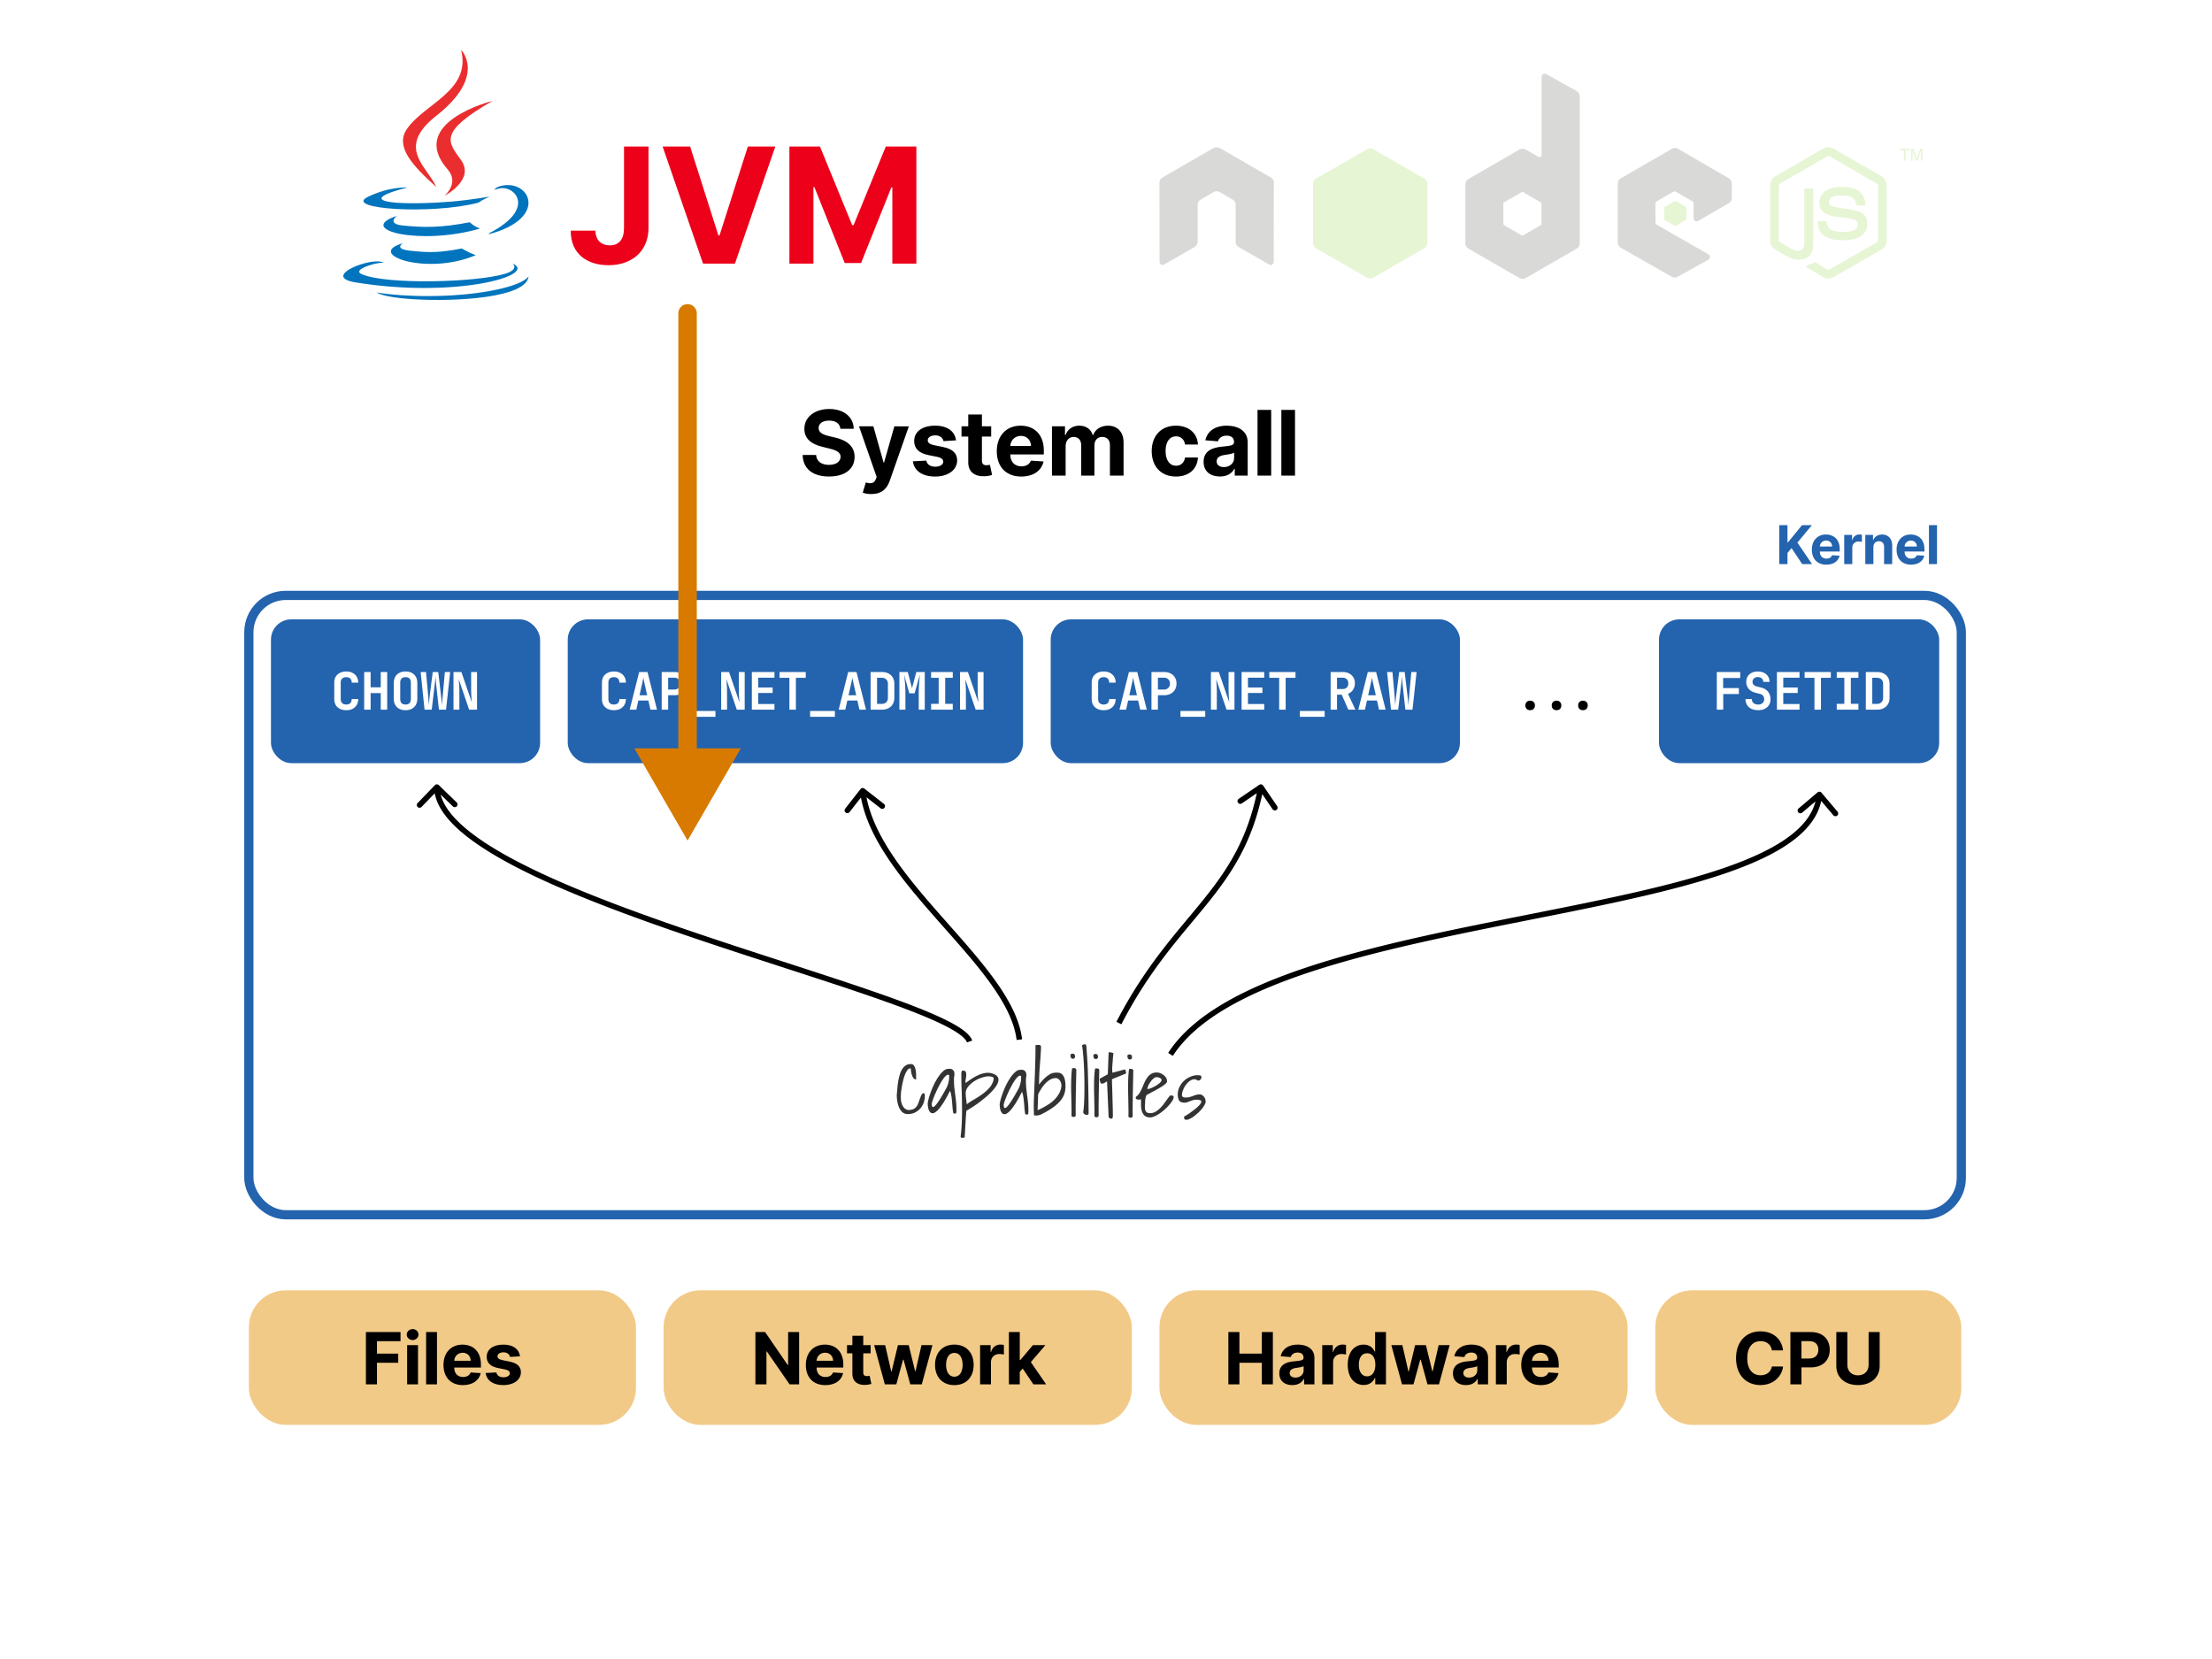 <svg viewBox="0 0 1200 900" fill="none" xmlns="http://www.w3.org/2000/svg"><path fill="#fff" d="M0 0h1200v900H0z"></path><rect x="135" y="323" width="929" height="336" rx="20" stroke="#2463AD" stroke-width="5"></rect><g clip-path="url(#clip0_5_300)"><rect x="135" y="700" width="210" height="73" rx="20" fill="#F2CA87"></rect><path d="M198.507 751h5.997v-11.717h11.536v-4.944h-11.536v-6.758h12.783v-4.945h-18.78V751zm22.363 0h5.9v-21.273h-5.9V751zm2.964-24.015c1.759 0 3.199-1.343 3.199-2.991 0-1.635-1.44-2.978-3.199-2.978-1.745 0-3.185 1.343-3.185 2.978 0 1.648 1.44 2.991 3.185 2.991zm13.223-4.349h-5.9V751h5.9v-28.364zm14.082 28.779c5.262 0 8.808-2.562 9.639-6.509l-5.457-.36c-.595 1.621-2.119 2.465-4.085 2.465-2.95 0-4.82-1.952-4.82-5.124v-.014h14.486v-1.62c0-7.23-4.376-10.803-9.999-10.803-6.26 0-10.318 4.446-10.318 11.011 0 6.744 4.003 10.954 10.554 10.954zm-4.723-13.198c.125-2.424 1.967-4.363 4.584-4.363 2.562 0 4.335 1.829 4.349 4.363h-8.933zm35.697-2.424c-.526-3.919-3.684-6.343-9.058-6.343-5.442 0-9.029 2.521-9.015 6.62-.014 3.186 1.994 5.249 6.149 6.08l3.684.734c1.855.374 2.7 1.053 2.728 2.119-.028 1.26-1.399 2.161-3.462 2.161-2.106 0-3.504-.901-3.864-2.632l-5.803.305c.554 4.072 4.016 6.578 9.653 6.578 5.512 0 9.459-2.811 9.473-7.007-.014-3.075-2.022-4.917-6.149-5.762l-3.851-.775c-1.98-.43-2.714-1.108-2.7-2.133-.014-1.274 1.426-2.105 3.254-2.105 2.05 0 3.269 1.122 3.56 2.493l5.401-.333z" fill="#000"></path></g><g clip-path="url(#clip1_5_300)"><rect x="360" y="700" width="254" height="73" rx="20" fill="#F2CA87"></rect><path d="M433.526 722.636h-5.969v17.838h-.249l-12.243-17.838h-5.263V751h5.997v-17.852h.208L428.347 751h5.179v-28.364zm14.2 28.779c5.263 0 8.808-2.562 9.639-6.509l-5.457-.36c-.595 1.621-2.119 2.465-4.085 2.465-2.95 0-4.82-1.952-4.82-5.124v-.014h14.487v-1.62c0-7.23-4.377-10.803-10-10.803-6.26 0-10.317 4.446-10.317 11.011 0 6.744 4.002 10.954 10.553 10.954zm-4.723-13.198c.125-2.424 1.967-4.363 4.584-4.363 2.562 0 4.335 1.829 4.349 4.363h-8.933zm29.313-8.49h-4.003v-5.096h-5.9v5.096h-2.908v4.432h2.908v11.08c-.027 4.168 2.812 6.232 7.091 6.052a11.484 11.484 0 003.199-.554l-.927-4.39c-.291.055-.915.193-1.469.193-1.177 0-1.994-.443-1.994-2.077v-10.304h4.003v-4.432zm7.7 21.273h6.232l3.657-13.379h.263L493.824 751h6.246l5.775-21.273h-5.955l-3.241 14.21h-.18l-3.49-14.21h-5.858l-3.435 14.293h-.194l-3.296-14.293h-5.969L480.016 751zm37.716.415c6.454 0 10.47-4.417 10.47-10.968 0-6.593-4.016-10.997-10.47-10.997-6.454 0-10.47 4.404-10.47 10.997 0 6.551 4.016 10.968 10.47 10.968zm.027-4.57c-2.977 0-4.501-2.728-4.501-6.44 0-3.711 1.524-6.454 4.501-6.454 2.923 0 4.446 2.743 4.446 6.454 0 3.712-1.523 6.44-4.446 6.44zm13.94 4.155h5.9v-12.035c0-2.618 1.911-4.418 4.515-4.418.817 0 1.939.138 2.493.318v-5.235a8.91 8.91 0 00-1.856-.207c-2.382 0-4.335 1.385-5.111 4.016h-.221v-3.712h-5.72V751zm15.619 0h5.9v-6.759l1.593-1.814 5.802 8.573h6.911l-8.296-12.063 7.895-9.21h-6.773l-6.814 8.074h-.318v-15.165h-5.9V751z" fill="#000"></path></g><g clip-path="url(#clip2_5_300)"><rect x="629" y="700" width="254" height="73" rx="20" fill="#F2CA87"></rect><path d="M666.375 751h5.997v-11.717h12.173V751h5.983v-28.364h-5.983v11.703h-12.173v-11.703h-5.997V751zm34.714.402c3.143 0 5.179-1.371 6.218-3.352h.166V751h5.595v-14.348c0-5.069-4.293-7.202-9.029-7.202-5.097 0-8.449 2.438-9.266 6.316l5.457.443c.402-1.413 1.662-2.452 3.781-2.452 2.008 0 3.157 1.011 3.157 2.756v.084c0 1.371-1.454 1.551-5.151 1.911-4.211.388-7.992 1.8-7.992 6.551 0 4.21 3.006 6.343 7.064 6.343zm1.689-4.072c-1.814 0-3.116-.845-3.116-2.465 0-1.662 1.371-2.479 3.449-2.77 1.288-.18 3.393-.485 4.099-.956v2.258c0 2.229-1.842 3.933-4.432 3.933zm14.528 3.67h5.9v-12.035c0-2.618 1.912-4.418 4.515-4.418.817 0 1.939.138 2.493.318v-5.235a8.895 8.895 0 00-1.856-.207c-2.382 0-4.335 1.385-5.11 4.016h-.222v-3.712h-5.72V751zm22.468.346c3.435 0 5.221-1.98 6.038-3.753h.25V751h5.816v-28.364h-5.886V733.3h-.18c-.789-1.731-2.493-3.85-6.052-3.85-4.667 0-8.614 3.629-8.614 10.941 0 7.119 3.781 10.955 8.628 10.955zm1.87-4.695c-2.895 0-4.474-2.576-4.474-6.287 0-3.684 1.551-6.219 4.474-6.219 2.866 0 4.473 2.424 4.473 6.219 0 3.794-1.634 6.287-4.473 6.287zM760.586 751h6.233l3.656-13.379h.263L774.394 751h6.246l5.775-21.273h-5.955l-3.241 14.21h-.18l-3.49-14.21h-5.858l-3.435 14.293h-.193l-3.297-14.293h-5.969L760.586 751zm34.704.402c3.144 0 5.179-1.371 6.218-3.352h.166V751h5.595v-14.348c0-5.069-4.293-7.202-9.029-7.202-5.097 0-8.449 2.438-9.266 6.316l5.457.443c.402-1.413 1.662-2.452 3.781-2.452 2.008 0 3.158 1.011 3.158 2.756v.084c0 1.371-1.455 1.551-5.152 1.911-4.211.388-7.992 1.8-7.992 6.551 0 4.21 3.006 6.343 7.064 6.343zm1.689-4.072c-1.814 0-3.116-.845-3.116-2.465 0-1.662 1.371-2.479 3.449-2.77 1.288-.18 3.393-.485 4.099-.956v2.258c0 2.229-1.842 3.933-4.432 3.933zm14.529 3.67h5.899v-12.035c0-2.618 1.912-4.418 4.515-4.418.817 0 1.939.138 2.493.318v-5.235a8.895 8.895 0 00-1.856-.207c-2.382 0-4.334 1.385-5.11 4.016h-.222v-3.712h-5.719V751zm24.323.415c5.263 0 8.808-2.562 9.639-6.509l-5.457-.36c-.595 1.621-2.119 2.465-4.085 2.465-2.95 0-4.82-1.952-4.82-5.124v-.014h14.487v-1.62c0-7.23-4.377-10.803-10-10.803-6.26 0-10.317 4.446-10.317 11.011 0 6.744 4.002 10.954 10.553 10.954zm-4.723-13.198c.125-2.424 1.967-4.363 4.584-4.363 2.562 0 4.335 1.829 4.349 4.363h-8.933z" fill="#000"></path></g><g clip-path="url(#clip3_5_300)"><rect x="898" y="700" width="166" height="73" rx="20" fill="#F2CA87"></rect><path d="M967.317 732.566c-.79-6.55-5.748-10.317-12.313-10.317-7.492 0-13.212 5.29-13.212 14.569 0 9.252 5.623 14.57 13.212 14.57 7.271 0 11.662-4.834 12.313-10.055l-6.066-.028c-.568 3.033-2.95 4.778-6.15 4.778-4.307 0-7.229-3.199-7.229-9.265 0-5.9 2.881-9.265 7.271-9.265 3.282 0 5.65 1.897 6.108 5.013h6.066zM971.278 751h5.997v-9.196h5.041c6.523 0 10.318-3.892 10.318-9.556 0-5.637-3.726-9.612-10.166-9.612h-11.19V751zm5.997-14.002v-9.459h4.044c3.462 0 5.138 1.884 5.138 4.709 0 2.811-1.676 4.75-5.111 4.75h-4.071zm36.435-14.362v17.908c0 3.24-2.27 5.581-5.76 5.581-3.48 0-5.76-2.341-5.76-5.581v-17.908h-6v18.42c0 6.205 4.68 10.346 11.76 10.346 7.05 0 11.76-4.141 11.76-10.346v-18.42h-6z" fill="#000"></path></g><path fill-rule="evenodd" clip-rule="evenodd" d="M218.607 131.955s-5.206 3.017 3.708 4.035c10.801 1.228 16.32 1.051 28.219-1.189 0 0 3.135 1.953 7.505 3.644-26.683 11.384-60.388-.659-39.432-6.49zm-3.262-14.857s-5.839 4.305 3.081 5.223c11.539 1.186 20.647 1.283 36.418-1.739 0 0 2.176 2.201 5.603 3.404-32.255 9.395-68.181.739-45.102-6.888z" fill="#0074BD"></path><path fill-rule="evenodd" clip-rule="evenodd" d="M242.83 91.891c6.578 7.54-1.725 14.32-1.725 14.32s16.693-8.58 9.028-19.329c-7.161-10.019-12.651-14.996 17.071-32.16.001 0-46.657 11.6-24.374 37.17z" fill="#EA2D2E"></path><path fill-rule="evenodd" clip-rule="evenodd" d="M278.119 142.946s3.853 3.163-4.244 5.609c-15.398 4.645-64.099 6.045-77.626.186-4.859-2.107 4.258-5.028 7.126-5.645 2.991-.645 4.699-.527 4.699-.527-5.408-3.792-34.954 7.448-15.006 10.671 54.398 8.78 99.159-3.955 85.051-10.294zm-57.007-41.244s-24.769 5.86-8.771 7.99c6.757.9 20.219.693 32.768-.355 10.252-.857 20.541-2.69 20.541-2.69s-3.612 1.543-6.228 3.321c-25.158 6.589-73.748 3.52-59.758-3.216 11.827-5.698 21.448-5.05 21.448-5.05zm44.436 24.73c25.572-13.228 13.747-25.942 5.494-24.23-2.018.419-2.924.783-2.924.783s.752-1.173 2.184-1.678c16.327-5.713 28.881 16.856-5.265 25.795-.001 0 .392-.355.511-.67z" fill="#0074BD"></path><path fill-rule="evenodd" clip-rule="evenodd" d="M250.133 27s14.159 14.107-13.433 35.794c-22.128 17.404-5.046 27.323-.008 38.662-12.918-11.604-22.392-21.821-16.037-31.328 9.332-13.954 35.19-20.722 29.478-43.128z" fill="#EA2D2E"></path><path fill-rule="evenodd" clip-rule="evenodd" d="M223.626 162.291c24.541 1.562 62.236-.869 63.128-12.434 0 0-1.715 4.384-20.283 7.863-20.948 3.927-46.791 3.47-62.112.95 0 0 3.138 2.587 19.267 3.621z" fill="#0074BD"></path><path d="M338.53 79.473v44.295c-.031 6.111-2.761 9.337-7.724 9.337-4.684 0-7.724-2.916-7.817-7.972H309.62c-.062 12.687 8.995 18.736 20.503 18.736 12.873 0 21.652-7.786 21.683-20.101V79.473H338.53zm35.858 0h-14.92L381.398 143h17.309l21.899-63.527h-14.889l-15.385 48.266h-.59l-15.354-48.266zm53.865 0V143h13.028v-41.504h.527l16.44 41.194h8.872l16.44-41.039h.527V143h13.028V79.473h-16.564l-17.495 42.682h-.744l-17.495-42.682h-16.564z" fill="#EC001A"></path><g opacity=".2"><path fill-rule="evenodd" clip-rule="evenodd" d="M837.975 40a1.684 1.684 0 00-.832.222c-.511.3-.832.85-.832 1.443v42.45c0 .417-.195.79-.555.999a1.16 1.16 0 01-1.166 0l-6.936-3.996a3.324 3.324 0 00-3.329 0L796.635 97.1c-1.035.597-1.664 1.746-1.664 2.94v31.963c0 1.194.63 2.287 1.664 2.885l27.69 15.981a3.313 3.313 0 003.329 0l27.69-15.981a3.322 3.322 0 001.664-2.885V52.319c0-1.212-.661-2.35-1.72-2.941l-16.48-9.211c-.259-.145-.546-.17-.833-.167zM659.852 79.897c-.528.022-1.024.114-1.498.389l-27.689 15.981A3.316 3.316 0 00629 99.153l.055 42.893c0 .597.308 1.151.833 1.443a1.614 1.614 0 001.664 0l16.425-9.433c1.041-.618 1.721-1.694 1.721-2.886v-20.032c0-1.194.628-2.291 1.664-2.885l6.992-4.051a3.286 3.286 0 011.665-.444c.57 0 1.157.142 1.665.444l6.991 4.051a3.314 3.314 0 011.665 2.885v20.032c0 1.192.686 2.274 1.72 2.886l16.425 9.433a1.616 1.616 0 001.665 0c.51-.292.832-.846.832-1.443l.056-42.893a3.301 3.301 0 00-1.665-2.886l-27.69-15.981c-.468-.275-.966-.367-1.498-.389h-.333zm248.818.389c-.579 0-1.146.145-1.665.444l-27.69 15.981a3.32 3.32 0 00-1.664 2.885v31.963c0 1.201.677 2.291 1.72 2.885l27.468 15.648c1.014.58 2.252.623 3.273.055l16.647-9.267c.529-.293.886-.84.888-1.442a1.637 1.637 0 00-.832-1.443l-27.856-15.981c-.522-.298-.888-.9-.888-1.498v-9.989c0-.597.371-1.144.888-1.442l8.656-4.995a1.667 1.667 0 011.665 0l8.656 4.995c.518.298.833.845.833 1.442v7.88c0 .598.315 1.145.832 1.443.52.299 1.148.3 1.665 0l16.591-9.655a3.338 3.338 0 001.665-2.886v-7.713a3.33 3.33 0 00-1.665-2.886l-27.523-15.98a3.297 3.297 0 00-1.664-.445zm-82.791 23.861c.144 0 .314.035.443.11l9.489 5.493c.258.149.444.424.444.722v10.987c0 .298-.184.573-.444.721l-9.489 5.493a.835.835 0 01-.832 0l-9.489-5.493c-.258-.149-.444-.423-.444-.721v-10.987c0-.298.187-.572.444-.722l9.489-5.492a.729.729 0 01.389-.11v-.001z" fill="#404137"></path><path fill-rule="evenodd" clip-rule="evenodd" d="M991.914 79.9c-.96 0-1.893.199-2.719.666L963.059 95.66c-1.691.973-2.719 2.814-2.719 4.772v30.131c0 1.956 1.028 3.795 2.719 4.772l6.826 3.94c3.316 1.634 4.539 1.609 6.048 1.609 4.91 0 7.713-2.979 7.713-8.157v-29.743c0-.42-.364-.721-.777-.721h-3.274c-.419 0-.776.301-.776.721v29.743c0 2.295-2.391 4.603-6.271 2.663l-7.102-4.161c-.251-.137-.444-.378-.444-.666v-30.131c0-.286.19-.577.444-.722l26.08-15.037a.77.77 0 01.777 0l26.077 15.037c.25.15.45.427.45.722v30.131c0 .288-.15.582-.39.721l-26.137 15.038a.806.806 0 01-.777 0l-6.714-3.995a.697.697 0 00-.666 0c-1.854 1.05-2.202 1.173-3.94 1.775-.429.15-1.079.382.222 1.11l8.767 5.161a5.396 5.396 0 002.719.721c.968 0 1.885-.238 2.719-.721l26.137-15.038c1.69-.984 2.72-2.816 2.72-4.772v-30.131c0-1.958-1.03-3.795-2.72-4.772l-26.137-15.094c-.819-.467-1.759-.666-2.719-.666zm-248.595.61a3.31 3.31 0 00-1.665.445L713.965 96.88c-1.035.597-1.665 1.747-1.665 2.941v31.962a3.32 3.32 0 001.665 2.886l27.689 15.981a3.315 3.315 0 003.33 0l27.689-15.981a3.322 3.322 0 001.665-2.886V99.821c0-1.195-.63-2.344-1.665-2.94l-27.689-15.926a3.316 3.316 0 00-1.665-.444zm287.381.168v.776h2.17v5.716h.88v-5.716h2.22v-.776h-5.27zm6.05 0v6.492h.83v-3.83c0-.156.01-.398 0-.721-.01-.33 0-.617 0-.777v-.167l1.83 5.493h.89l1.89-5.493c0 .35-.05.687-.06.999v4.494h.84v-6.492h-1.23l-1.88 5.494-1.83-5.494h-1.28zm-37.844 20.753c-7.442 0-11.875 3.167-11.875 8.434 0 5.714 4.399 7.284 11.542 7.991 8.547.836 9.207 2.091 9.207 3.773 0 2.918-2.32 4.162-7.82 4.162-6.907 0-8.425-1.724-8.934-5.161-.059-.368-.344-.665-.721-.665h-3.385a.792.792 0 00-.777.776c0 4.399 2.393 9.6 13.817 9.6 8.27 0 13.04-3.246 13.04-8.934 0-5.638-3.85-7.152-11.87-8.212-8.11-1.073-8.883-1.598-8.883-3.496 0-1.567.655-3.663 6.659-3.663 5.364 0 7.344 1.157 8.154 4.773.07.34.37.61.72.61h3.39c.21 0 .41-.128.55-.277.15-.16.25-.34.23-.555-.53-6.227-4.68-9.156-13.044-9.156zm-90.005 7.602c-.11 0-.233 0-.333.055l-5.327 3.108a.646.646 0 00-.333.554v6.104c0 .23.133.441.333.555l5.327 3.052a.58.58 0 00.611 0l5.327-3.052a.652.652 0 00.333-.555v-6.104a.653.653 0 00-.333-.554l-5.327-3.108c-.099-.058-.167-.055-.278-.055z" fill="#83CD29"></path></g><path d="M455.912 232.613h7.222c-.105-6.352-5.325-10.737-13.26-10.737-7.813 0-13.537 4.316-13.503 10.789-.017 5.255 3.689 8.265 9.71 9.709l3.88.975c3.881.939 6.038 2.053 6.056 4.454-.018 2.61-2.489 4.385-6.317 4.385-3.915 0-6.734-1.809-6.977-5.377h-7.291c.191 7.709 5.707 11.694 14.355 11.694 8.701 0 13.816-4.159 13.834-10.684-.018-5.934-4.49-9.083-10.684-10.475l-3.202-.766c-3.097-.714-5.69-1.862-5.638-4.42 0-2.297 2.036-3.985 5.725-3.985 3.602 0 5.812 1.636 6.09 4.438zm16.788 35.41c5.516 0 8.439-2.819 9.953-7.135l10.388-29.58-7.848-.035-5.585 19.628h-.279l-5.533-19.628h-7.795l9.587 27.493-.435 1.131c-.974 2.505-2.836 2.627-5.446 1.827l-1.671 5.533c1.062.453 2.784.766 4.664.766zm45.946-29.129c-.661-4.924-4.628-7.969-11.38-7.969-6.838 0-11.345 3.167-11.328 8.317-.017 4.002 2.506 6.595 7.726 7.639l4.629.922c2.331.47 3.393 1.323 3.428 2.663-.035 1.583-1.758 2.714-4.35 2.714-2.645 0-4.403-1.131-4.855-3.306l-7.291.383c.696 5.116 5.046 8.265 12.128 8.265 6.926 0 11.885-3.532 11.902-8.805-.017-3.863-2.54-6.177-7.726-7.238l-4.837-.975c-2.488-.539-3.411-1.392-3.393-2.679-.018-1.601 1.792-2.645 4.089-2.645 2.575 0 4.107 1.409 4.472 3.132l6.786-.418zm19.067-7.621h-5.029v-6.404h-7.412v6.404h-3.654v5.568h3.654v13.92c-.035 5.238 3.532 7.831 8.909 7.604 1.914-.069 3.271-.452 4.019-.696l-1.166-5.516c-.365.07-1.148.244-1.844.244-1.479 0-2.506-.557-2.506-2.61v-12.946h5.029v-5.568zm16.296 27.249c6.612 0 11.067-3.219 12.111-8.178l-6.856-.453c-.748 2.036-2.662 3.098-5.133 3.098-3.707 0-6.056-2.454-6.056-6.439v-.017h18.201v-2.036c0-9.083-5.498-13.572-12.563-13.572-7.865 0-12.963 5.585-12.963 13.833 0 8.474 5.028 13.764 13.259 13.764zm-5.934-16.583c.157-3.045 2.471-5.481 5.76-5.481 3.219 0 5.446 2.297 5.464 5.481h-11.224zM570.688 258h7.412v-16.043c0-2.958 1.879-4.925 4.35-4.925 2.436 0 4.072 1.671 4.072 4.298V258h7.187v-16.322c0-2.766 1.583-4.646 4.28-4.646 2.367 0 4.141 1.479 4.141 4.455V258h7.396v-17.975c0-5.794-3.446-9.1-8.422-9.1-3.915 0-6.96 2.001-8.057 5.063h-.278c-.853-3.097-3.585-5.063-7.256-5.063-3.602 0-6.334 1.914-7.448 5.063h-.313v-4.715h-7.064V258zm67.258.522c7.116 0 11.588-4.176 11.936-10.319h-6.995c-.435 2.854-2.314 4.455-4.854 4.455-3.463 0-5.708-2.906-5.708-8.022 0-5.046 2.262-7.934 5.708-7.934 2.714 0 4.454 1.792 4.854 4.454h6.995c-.313-6.177-4.994-10.231-11.971-10.231-8.109 0-13.12 5.62-13.12 13.816 0 8.126 4.924 13.781 13.155 13.781zm23.878-.017c3.95 0 6.508-1.723 7.813-4.211h.208V258h7.03v-18.027c0-6.369-5.394-9.048-11.345-9.048-6.403 0-10.614 3.062-11.641 7.934l6.856.557c.505-1.775 2.088-3.08 4.75-3.08 2.523 0 3.968 1.271 3.968 3.463v.104c0 1.723-1.827 1.949-6.473 2.402-5.29.487-10.041 2.262-10.041 8.23 0 5.29 3.776 7.97 8.875 7.97zm2.123-5.116c-2.28 0-3.916-1.062-3.916-3.097 0-2.089 1.723-3.115 4.333-3.481 1.618-.226 4.263-.609 5.151-1.2v2.836c0 2.802-2.314 4.942-5.568 4.942zm25.666-31.025H682.2V258h7.413v-35.636zm12.924 0h-7.412V258h7.412v-35.636z" fill="#000"></path><path d="M965.246 306v-21.091h4.459v9.299h.278l7.59-9.299h5.345l-7.827 9.444 7.92 11.647h-5.335l-5.777-8.671-2.194 2.677V306h-4.459zm25.533.309c-1.627 0-3.027-.33-4.201-.989a6.77 6.77 0 01-2.699-2.821c-.631-1.222-.947-2.668-.947-4.336 0-1.627.316-3.055.947-4.284.632-1.229 1.521-2.187 2.668-2.873 1.153-.687 2.506-1.03 4.057-1.03 1.044 0 2.015.168 2.915.504.906.33 1.695.828 2.368 1.494.68.666 1.209 1.503 1.586 2.513.378 1.002.567 2.176.567 3.522v1.204h-13.357v-2.718h9.227c0-.632-.137-1.191-.412-1.679a2.961 2.961 0 00-1.143-1.143c-.481-.282-1.04-.422-1.679-.422-.666 0-1.256.154-1.771.463a3.255 3.255 0 00-1.195 1.226 3.453 3.453 0 00-.442 1.699v2.585c0 .782.144 1.459.432 2.028.295.57.711 1.01 1.246 1.319.536.309 1.171.463 1.905.463.488 0 .934-.069 1.339-.206a2.767 2.767 0 001.04-.618c.289-.274.508-.611.659-1.009l4.058.268a5.537 5.537 0 01-1.267 2.554c-.631.721-1.448 1.284-2.451 1.689-.995.398-2.145.597-3.45.597zm9.701-.309v-15.818h4.25v2.76h.16c.29-.982.78-1.723 1.46-2.225.68-.508 1.46-.762 2.34-.762.22 0 .46.014.72.041.25.028.47.066.66.114v3.892c-.2-.061-.49-.116-.85-.164s-.7-.072-1-.072c-.64 0-1.22.14-1.73.422-.5.274-.9.659-1.19 1.153-.29.495-.44 1.064-.44 1.71V306h-4.38zm15.82-9.145V306h-4.38v-15.818h4.18v2.791h.18c.35-.92.94-1.648 1.76-2.184.83-.542 1.83-.813 3-.813 1.1 0 2.06.24 2.87.721.82.48 1.46 1.167 1.91 2.059.45.886.68 1.943.68 3.172V306h-4.39v-9.289c.01-.968-.24-1.723-.74-2.266-.5-.549-1.19-.824-2.07-.824-.59 0-1.11.127-1.56.381-.45.255-.8.625-1.06 1.113-.24.48-.37 1.06-.38 1.74zm20.44 9.454c-1.63 0-3.03-.33-4.2-.989a6.748 6.748 0 01-2.7-2.821c-.63-1.222-.95-2.668-.95-4.336 0-1.627.32-3.055.95-4.284.63-1.229 1.52-2.187 2.67-2.873 1.15-.687 2.5-1.03 4.05-1.03 1.05 0 2.02.168 2.92.504.9.33 1.69.828 2.37 1.494.68.666 1.21 1.503 1.58 2.513.38 1.002.57 2.176.57 3.522v1.204h-13.36v-2.718h9.23c0-.632-.14-1.191-.41-1.679a2.993 2.993 0 00-1.15-1.143c-.48-.282-1.04-.422-1.67-.422-.67 0-1.26.154-1.77.463-.51.302-.91.711-1.2 1.226a3.368 3.368 0 00-.44 1.699v2.585c0 .782.14 1.459.43 2.028.3.57.71 1.01 1.25 1.319.53.309 1.17.463 1.9.463.49 0 .94-.069 1.34-.206.41-.137.75-.343 1.04-.618.29-.274.51-.611.66-1.009l4.06.268a5.571 5.571 0 01-1.27 2.554c-.63.721-1.45 1.284-2.45 1.689-1 .398-2.15.597-3.45.597zm14.08-21.4V306h-4.38v-21.091h4.38z" fill="#2463AD"></path><rect x="147" y="336" width="146" height="78" rx="11" fill="#2463AD"></rect><rect x="308" y="336" width="247" height="78" rx="11" fill="#2463AD"></rect><path d="M187.834 385.28c-1.307 0-2.455-.243-3.444-.728-.971-.504-1.727-1.204-2.268-2.1-.523-.915-.784-1.988-.784-3.22v-8.904c0-1.251.261-2.324.784-3.22a5.411 5.411 0 012.268-2.072c.989-.504 2.137-.756 3.444-.756 1.325 0 2.464.252 3.416.756a5.355 5.355 0 012.268 2.1c.541.896.812 1.96.812 3.192h-3.528c0-.971-.261-1.708-.784-2.212-.504-.504-1.232-.756-2.184-.756-.952 0-1.689.252-2.212.756-.523.504-.784 1.241-.784 2.212v8.904c0 .952.261 1.689.784 2.212.523.504 1.26.756 2.212.756.952 0 1.68-.252 2.184-.756.523-.523.784-1.26.784-2.212h3.528c0 1.213-.271 2.277-.812 3.192a5.54 5.54 0 01-2.268 2.128c-.952.485-2.091.728-3.416.728zm9.73-.28v-20.44h3.5v8.288h5.488v-8.288h3.5V385h-3.5v-8.988h-5.488V385h-3.5zm22.441.28c-1.96 0-3.518-.56-4.676-1.68-1.138-1.12-1.708-2.669-1.708-4.648v-8.344c0-1.997.57-3.547 1.708-4.648 1.158-1.12 2.716-1.68 4.676-1.68s3.51.56 4.648 1.68c1.158 1.101 1.736 2.641 1.736 4.62v8.372c0 1.979-.578 3.528-1.736 4.648-1.138 1.12-2.688 1.68-4.648 1.68zm0-3.08c.952 0 1.671-.252 2.156-.756.486-.523.728-1.26.728-2.212v-8.904c0-.971-.242-1.708-.728-2.212-.485-.504-1.204-.756-2.156-.756-.952 0-1.67.252-2.156.756-.485.504-.728 1.241-.728 2.212v8.904c0 .952.243 1.689.728 2.212.504.504 1.223.756 2.156.756zm10.318 2.8l-2.128-20.44h2.912l1.288 14.28c.019.317.038.709.056 1.176.038.448.066.905.084 1.372.038.467.056.877.056 1.232.038-.355.075-.765.112-1.232.056-.467.103-.924.14-1.372.056-.467.094-.859.112-1.176l1.792-14.28h2.996l1.68 14.28c.056.317.103.709.14 1.176.056.448.103.905.14 1.372.056.467.103.877.14 1.232.019-.355.038-.765.056-1.232.019-.467.047-.924.084-1.372.038-.467.066-.859.084-1.176l1.26-14.28h2.884l-2.24 20.44h-3.864l-1.568-14.336a18.33 18.33 0 00-.112-1.232c-.037-.485-.074-.961-.112-1.428a64.44 64.44 0 01-.084-1.232c-.018.336-.046.747-.084 1.232l-.112 1.428c-.037.467-.074.877-.112 1.232L234.215 385h-3.892zm15.694 0v-20.44h4.284l5.684 16.52-.196-2.1c-.056-.821-.103-1.652-.14-2.492a53.02 53.02 0 01-.056-2.24v-9.688h3.192V385h-4.284l-5.628-16.52c.037.541.084 1.195.14 1.96.056.765.103 1.549.14 2.352.037.803.056 1.54.056 2.212V385h-3.192zm87.026.28c-1.307 0-2.455-.243-3.444-.728-.971-.504-1.727-1.204-2.268-2.1-.523-.915-.784-1.988-.784-3.22v-8.904c0-1.251.261-2.324.784-3.22a5.411 5.411 0 012.268-2.072c.989-.504 2.137-.756 3.444-.756 1.325 0 2.464.252 3.416.756a5.355 5.355 0 012.268 2.1c.541.896.812 1.96.812 3.192h-3.528c0-.971-.261-1.708-.784-2.212-.504-.504-1.232-.756-2.184-.756-.952 0-1.689.252-2.212.756-.523.504-.784 1.241-.784 2.212v8.904c0 .952.261 1.689.784 2.212.523.504 1.26.756 2.212.756.952 0 1.68-.252 2.184-.756.523-.523.784-1.26.784-2.212h3.528c0 1.213-.271 2.277-.812 3.192a5.54 5.54 0 01-2.268 2.128c-.952.485-2.091.728-3.416.728zm8.554-.28l5.152-20.44h4.508l5.18 20.44h-3.584l-1.12-4.956h-5.432l-1.12 4.956h-3.584zm5.348-7.812h4.144l-1.232-5.488c-.206-.915-.383-1.736-.532-2.464a55.642 55.642 0 01-.308-1.624 59.34 59.34 0 01-.308 1.624c-.131.728-.308 1.54-.532 2.436l-1.232 5.516zM358.97 385v-20.44h6.804c1.363 0 2.548.261 3.556.784 1.027.523 1.82 1.26 2.38 2.212.56.933.84 2.035.84 3.304 0 1.251-.289 2.352-.868 3.304a5.726 5.726 0 01-2.352 2.212c-1.008.523-2.193.784-3.556.784h-3.304V385h-3.5zm3.5-10.92h3.304c.971 0 1.746-.299 2.324-.896.598-.597.896-1.372.896-2.324 0-.971-.298-1.745-.896-2.324-.578-.597-1.353-.896-2.324-.896h-3.304v6.44zm12.222 14.784V385.7h13.44v3.164h-13.44zM391.226 385v-20.44h4.284l5.684 16.52-.196-2.1c-.056-.821-.103-1.652-.14-2.492a53.02 53.02 0 01-.056-2.24v-9.688h3.192V385h-4.284l-5.628-16.52c.037.541.084 1.195.14 1.96.056.765.103 1.549.14 2.352.037.803.056 1.54.056 2.212V385h-3.192zm16.646 0v-20.44h12.264v3.08h-8.82v5.32h7.84v2.968h-7.84v5.992h8.82V385h-12.264zm20.369 0v-17.276h-5.348v-3.164h14.224v3.164h-5.348V385h-3.528zm11.242 3.864V385.7h13.44v3.164h-13.44zM454.981 385l5.152-20.44h4.508l5.18 20.44h-3.584l-1.12-4.956h-5.432l-1.12 4.956h-3.584zm5.348-7.812h4.144l-1.232-5.488a138.22 138.22 0 01-.532-2.464 59.34 59.34 0 01-.308-1.624 59.34 59.34 0 01-.308 1.624c-.131.728-.308 1.54-.532 2.436l-1.232 5.516zm11.97 7.812v-20.44h6.076c1.381 0 2.576.261 3.584.784 1.026.523 1.82 1.26 2.38 2.212.56.952.84 2.081.84 3.388v7.644c0 1.288-.28 2.417-.84 3.388-.56.952-1.354 1.699-2.38 2.24-1.008.523-2.203.784-3.584.784h-6.076zm3.5-3.136h2.576c1.008 0 1.81-.299 2.408-.896.597-.597.896-1.391.896-2.38v-7.644c0-.989-.299-1.773-.896-2.352-.598-.597-1.4-.896-2.408-.896h-2.576v14.168zm12.11 3.136v-20.44h4.564l2.296 8.792 2.324-8.792h4.592V385h-3.276v-8.596c0-1.176.028-2.389.084-3.64.074-1.269.158-2.492.252-3.668.093-1.195.196-2.277.308-3.248l-2.884 10.276h-2.884l-2.772-10.024c.112.859.214 1.829.308 2.912a60.37 60.37 0 01.252 3.5c.074 1.251.112 2.548.112 3.892V385h-3.276zm17.205 0v-3.164h4.116v-14.112h-4.116v-3.164h11.76v3.164h-4.116v14.112h4.116V385h-11.76zm15.694 0v-20.44h4.284l5.684 16.52-.196-2.1c-.056-.821-.103-1.652-.14-2.492a53.02 53.02 0 01-.056-2.24v-9.688h3.192V385h-4.284l-5.628-16.52c.037.541.084 1.195.14 1.96.056.765.103 1.549.14 2.352.037.803.056 1.54.056 2.212V385h-3.192z" fill="#fff"></path><rect x="570" y="336" width="222" height="78" rx="11" fill="#2463AD"></rect><path d="M598.741 385.28c-1.307 0-2.455-.243-3.444-.728-.971-.504-1.727-1.204-2.268-2.1-.523-.915-.784-1.988-.784-3.22v-8.904c0-1.251.261-2.324.784-3.22a5.411 5.411 0 012.268-2.072c.989-.504 2.137-.756 3.444-.756 1.325 0 2.464.252 3.416.756a5.366 5.366 0 012.268 2.1c.541.896.812 1.96.812 3.192h-3.528c0-.971-.262-1.708-.784-2.212-.504-.504-1.232-.756-2.184-.756-.952 0-1.69.252-2.212.756-.523.504-.784 1.241-.784 2.212v8.904c0 .952.261 1.689.784 2.212.522.504 1.26.756 2.212.756.952 0 1.68-.252 2.184-.756.522-.523.784-1.26.784-2.212h3.528c0 1.213-.271 2.277-.812 3.192a5.552 5.552 0 01-2.268 2.128c-.952.485-2.091.728-3.416.728zm8.553-.28l5.152-20.44h4.508l5.18 20.44h-3.584l-1.12-4.956h-5.432l-1.12 4.956h-3.584zm5.348-7.812h4.144l-1.232-5.488c-.205-.915-.382-1.736-.532-2.464a59.34 59.34 0 01-.308-1.624c-.056.336-.158.877-.308 1.624a36.91 36.91 0 01-.532 2.436l-1.232 5.516zM624.668 385v-20.44h6.804c1.363 0 2.548.261 3.556.784 1.027.523 1.82 1.26 2.38 2.212.56.933.84 2.035.84 3.304 0 1.251-.289 2.352-.868 3.304a5.726 5.726 0 01-2.352 2.212c-1.008.523-2.193.784-3.556.784h-3.304V385h-3.5zm3.5-10.92h3.304c.971 0 1.746-.299 2.324-.896.598-.597.896-1.372.896-2.324 0-.971-.298-1.745-.896-2.324-.578-.597-1.353-.896-2.324-.896h-3.304v6.44zm12.222 14.784V385.7h13.44v3.164h-13.44zM656.924 385v-20.44h4.284l5.684 16.52-.196-2.1c-.056-.821-.103-1.652-.14-2.492a51.383 51.383 0 01-.056-2.24v-9.688h3.192V385h-4.284l-5.628-16.52c.037.541.084 1.195.14 1.96.056.765.102 1.549.14 2.352.037.803.056 1.54.056 2.212V385h-3.192zm16.645 0v-20.44h12.264v3.08h-8.82v5.32h7.84v2.968h-7.84v5.992h8.82V385h-12.264zm20.37 0v-17.276h-5.348v-3.164h14.224v3.164h-5.348V385h-3.528zm11.242 3.864V385.7h13.44v3.164h-13.44zM721.855 385v-20.44h6.44c1.362 0 2.538.252 3.528.756 1.008.504 1.792 1.213 2.352 2.128.56.896.84 1.96.84 3.192 0 1.344-.336 2.529-1.008 3.556a5.483 5.483 0 01-2.716 2.184l4.004 8.624h-3.836l-3.584-8.12h-2.548V385h-3.472zm3.472-11.2h2.968c.989 0 1.764-.271 2.324-.812.56-.541.84-1.288.84-2.24 0-.971-.28-1.727-.84-2.268-.56-.56-1.335-.84-2.324-.84h-2.968v6.16zm11.549 11.2l5.152-20.44h4.508l5.18 20.44h-3.584l-1.12-4.956h-5.432L740.46 385h-3.584zm5.348-7.812h4.144l-1.232-5.488c-.205-.915-.382-1.736-.532-2.464a59.34 59.34 0 01-.308-1.624c-.056.336-.158.877-.308 1.624a36.91 36.91 0 01-.532 2.436l-1.232 5.516zm12.39 7.812l-2.128-20.44h2.912l1.288 14.28c.019.317.038.709.056 1.176.038.448.066.905.084 1.372.038.467.056.877.056 1.232.038-.355.075-.765.112-1.232.056-.467.103-.924.14-1.372.056-.467.094-.859.112-1.176l1.792-14.28h2.996l1.68 14.28c.056.317.103.709.14 1.176.056.448.103.905.14 1.372.056.467.103.877.14 1.232.019-.355.038-.765.056-1.232.019-.467.047-.924.084-1.372.038-.467.066-.859.084-1.176l1.26-14.28h2.884l-2.24 20.44h-3.864l-1.568-14.336a18.33 18.33 0 00-.112-1.232c-.037-.485-.074-.961-.112-1.428a64.44 64.44 0 01-.084-1.232c-.018.336-.046.747-.084 1.232l-.112 1.428c-.037.467-.074.877-.112 1.232L758.506 385h-3.892z" fill="#fff"></path><rect x="900" y="336" width="152" height="78" rx="11" fill="#2463AD"></rect><path d="M931.351 385v-20.44h12.712v3.248h-9.268v5.46h8.54v3.248h-8.484V385h-3.5zm22.442.28c-1.382 0-2.595-.243-3.64-.728-1.027-.485-1.83-1.185-2.408-2.1-.56-.915-.84-1.988-.84-3.22h3.444c0 .915.308 1.643.924 2.184.634.541 1.474.812 2.52.812 1.008 0 1.801-.271 2.38-.812.597-.541.896-1.251.896-2.128 0-.672-.187-1.269-.56-1.792-.374-.523-.924-.868-1.652-1.036l-2.744-.7c-1.475-.373-2.642-1.073-3.5-2.1-.859-1.027-1.288-2.249-1.288-3.668 0-1.157.252-2.165.756-3.024.522-.859 1.25-1.521 2.184-1.988.952-.467 2.062-.7 3.332-.7 1.288 0 2.408.233 3.36.7.952.467 1.689 1.129 2.212 1.988.541.84.812 1.829.812 2.968h-3.416c0-.803-.271-1.437-.812-1.904-.542-.485-1.26-.728-2.156-.728-.878 0-1.578.243-2.1.728-.504.467-.756 1.083-.756 1.848 0 .635.177 1.157.532 1.568.373.411.886.709 1.54.896l2.828.7c1.512.373 2.697 1.12 3.556 2.24.877 1.12 1.316 2.455 1.316 4.004 0 1.213-.28 2.268-.84 3.164-.542.896-1.316 1.596-2.324 2.1-1.008.485-2.194.728-3.556.728zm10.178-.28v-20.44h12.264v3.08h-8.82v5.32h7.84v2.968h-7.84v5.992h8.82V385h-12.264zm20.369 0v-17.276h-5.348v-3.164h14.224v3.164h-5.348V385h-3.528zm12.082 0v-3.164h4.118v-14.112h-4.118v-3.164h11.758v3.164h-4.11v14.112h4.11V385h-11.758zm15.778 0v-20.44h6.08c1.38 0 2.57.261 3.58.784 1.03.523 1.82 1.26 2.38 2.212.56.952.84 2.081.84 3.388v7.644c0 1.288-.28 2.417-.84 3.388-.56.952-1.35 1.699-2.38 2.24-1.01.523-2.2.784-3.58.784h-6.08zm3.5-3.136h2.58c1 0 1.81-.299 2.4-.896.6-.597.9-1.391.9-2.38v-7.644c0-.989-.3-1.773-.9-2.352-.59-.597-1.4-.896-2.4-.896h-2.58v14.168z" fill="#fff"></path><path d="M830.095 385.28c-.784 0-1.409-.233-1.876-.7-.485-.485-.728-1.111-.728-1.876 0-.784.243-1.409.728-1.876.467-.485 1.092-.728 1.876-.728.784 0 1.419.243 1.904.728.467.467.7 1.092.7 1.876 0 .765-.233 1.391-.7 1.876-.485.467-1.12.7-1.904.7zm14.308 0c-.784 0-1.409-.233-1.876-.7-.485-.485-.728-1.111-.728-1.876 0-.784.243-1.409.728-1.876.467-.485 1.092-.728 1.876-.728.784 0 1.419.243 1.904.728.467.467.7 1.092.7 1.876 0 .765-.233 1.391-.7 1.876-.485.467-1.12.7-1.904.7zm14.336 0c-.784 0-1.418-.233-1.904-.7-.466-.485-.7-1.111-.7-1.876 0-.784.234-1.409.7-1.876.486-.485 1.12-.728 1.904-.728.784 0 1.41.243 1.876.728.486.467.728 1.092.728 1.876 0 .765-.242 1.391-.728 1.876-.466.467-1.092.7-1.876.7z" fill="#000"></path><path d="M486.497 593.965c.104-1.077.21-2.244.317-3.5a52.78 52.78 0 01.455-3.813c.226-1.255.497-2.449.811-3.583.345-1.134.778-2.131 1.298-2.993.551-.891 1.22-1.586 2.005-2.085.786-.528 1.732-.77 2.84-.725.749.01 1.313.332 1.694.966.411.634.685 1.402.823 2.302.168.901.245 1.83.232 2.788.018.929.023 1.693.015 2.292-.599-.008-1.09-.269-1.472-.784a6.195 6.195 0 01-.874-1.853 12.905 12.905 0 01-.422-2.028l-.118-1.304-.179-.002a.337.337 0 00-.134-.047c-.509-.007-.992.271-1.449.834-.427.563-.841 1.292-1.242 2.185a20.317 20.317 0 00-.983 2.952 43.4 43.4 0 00-.717 3.18 81.724 81.724 0 00-.488 2.914c-.101.867-.155 1.54-.162 2.019a18.36 18.36 0 00-.034 2.561 9.2 9.2 0 00.504 2.612 6.499 6.499 0 001.23 2.128c.531.576 1.245.975 2.14 1.197 1.108.014 2.009-.123 2.701-.414.693-.29 1.252-.687 1.678-1.19a5.55 5.55 0 001.056-1.693 36.31 36.31 0 00.7-1.923c.249-.685.497-1.356.746-2.011a6.6 6.6 0 011.057-1.828c.361-.085.615-.067.763.055a.679.679 0 01.354.409c.058.18.085.39.082.63l-.007.494a10.687 10.687 0 01-.677 3.63 9.784 9.784 0 01-1.884 3.12 9.771 9.771 0 01-2.949 2.162c-1.115.524-2.392.776-3.829.757-1.198-.016-2.196-.404-2.994-1.163a8.522 8.522 0 01-1.805-2.81 15.935 15.935 0 01-.853-3.38c-.164-1.201-.24-2.22-.229-3.058zm30.602 9.574a35.646 35.646 0 01-.367-2.791 133.548 133.548 0 00-.27-3.328 43.622 43.622 0 00-.407-3.195c-.137-.99-.365-1.802-.686-2.435-1.569 3.094-2.949 5.531-4.141 7.312-1.192 1.751-2.242 3.01-3.151 3.777-.878.737-1.617 1.086-2.215 1.048-.599-.038-1.089-.314-1.472-.828-.382-.514-.658-1.162-.827-1.943a23.71 23.71 0 01-.285-2.25c.009-.659.171-1.585.487-2.779a40.115 40.115 0 011.265-3.891 47.56 47.56 0 011.855-4.333 33.287 33.287 0 012.344-3.968c.825-1.187 1.676-2.163 2.555-2.93.879-.767 1.752-1.145 2.621-1.133 1.29-.193 2.23.104 2.818.891.619.757.722 2.031.309 3.823-.027 1.976.025 3.669.156 5.078.161 1.41.323 2.76.485 4.05.193 1.291.354 2.641.485 4.05.161 1.41.228 3.103.202 5.079-.005.36-.054.673-.147.942-.063.238-.424.353-1.083.345-.09-.002-.209-.078-.357-.23-.117-.151-.176-.272-.174-.361zm-2.158-20.111c-.323-.484-.771-.535-1.345-.153-.575.382-1.182 1.018-1.823 1.908-.641.889-1.299 1.959-1.975 3.208a64.083 64.083 0 00-1.892 3.793 55.785 55.785 0 00-1.532 3.664c-.434 1.132-.731 2.071-.891 2.818-.014 1.078.142 1.694.469 1.848.328.124.735-.05 1.22-.523.486-.472 1.034-1.154 1.645-2.044.641-.89 1.253-1.84 1.835-2.851a78.203 78.203 0 001.702-2.942c.552-.951.981-1.724 1.289-2.319.278-.625.495-1.207.652-1.744a18.26 18.26 0 00.38-1.522 6.69 6.69 0 00.2-1.525c.037-.508.059-1.047.066-1.616zm6.206 33.148a95.9 95.9 0 00.659-8.976c.098-2.814.12-5.599.067-8.355-.023-2.756-.09-5.543-.203-8.359a205.817 205.817 0 01-.15-8.943c.096-.418.205-.731.327-.939.153-.237.528-.292 1.126-.164.627.158.996.522 1.108 1.093.113.54.135 1.155.066 1.842-.07.688-.169 1.376-.298 2.063-.129.687-.136 1.241-.022 1.662.968-.676 1.995-1.381 3.083-2.115a25.484 25.484 0 013.396-1.932 14.67 14.67 0 013.655-1.253 8.45 8.45 0 013.774.005c1.552.38 2.623.934 3.213 1.66.619.697.848 1.509.686 2.435-.132.897-.565 1.895-1.298 2.993-.733 1.069-1.631 2.15-2.694 3.244a41.42 41.42 0 01-3.547 3.232 98.156 98.156 0 01-3.814 2.959 66.78 66.78 0 01-3.49 2.334c-1.058.675-1.903 1.173-2.536 1.494-.035.359-.087.927-.158 1.705-.04.748-.096 1.601-.169 2.559-.042.957-.101 1.96-.175 3.007a88.355 88.355 0 01-.175 3.008 52.16 52.16 0 01-.169 2.558c-.04.749-.062 1.302-.067 1.662-.06.029-.165.058-.315.085a2.77 2.77 0 01-.54.038c-.21.027-.405.04-.584.037-.181.028-.3.026-.36-.005-.09-.001-.178-.092-.266-.273-.088-.151-.131-.271-.13-.361zm2.845-24.581c-.096.418-.133.942-.111 1.571.052.599.103 1.244.154 1.934.081.66.162 1.305.243 1.935.082.63.135 1.17.158 1.619a42.968 42.968 0 013.989-2.597 48.919 48.919 0 004.441-2.861 22.541 22.541 0 003.865-3.453 9.875 9.875 0 002.259-4.327c.128-.627.074-1.047-.163-1.26-.207-.243-.579-.412-1.116-.509-1.135-.255-2.439-.183-3.912.217-1.472.37-2.903.935-4.291 1.695a15.532 15.532 0 00-3.585 2.737c-1.033 1.065-1.676 2.164-1.931 3.299zm32.14 12.065a36.53 36.53 0 01-.367-2.79 124.285 124.285 0 00-.27-3.328 42.966 42.966 0 00-.406-3.195c-.137-.991-.366-1.802-.687-2.435-1.568 3.093-2.949 5.531-4.141 7.312-1.191 1.751-2.241 3.01-3.15 3.777-.879.737-1.617 1.086-2.215 1.048-.599-.038-1.089-.314-1.472-.828-.382-.514-.658-1.162-.828-1.943a23.77 23.77 0 01-.284-2.25c.009-.659.171-1.585.486-2.779a40.776 40.776 0 011.265-3.892 48.25 48.25 0 011.855-4.333 33.489 33.489 0 012.345-3.967c.824-1.187 1.676-2.164 2.555-2.931.878-.767 1.752-1.144 2.621-1.133 1.29-.192 2.229.105 2.818.892.619.757.722 2.031.308 3.822-.026 1.977.026 3.67.157 5.079.161 1.41.322 2.76.485 4.05.192 1.29.354 2.64.485 4.05.161 1.41.228 3.103.202 5.079a2.972 2.972 0 01-.148.941c-.063.239-.424.354-1.083.345-.089-.001-.208-.077-.356-.229-.118-.151-.176-.272-.175-.362zm-2.157-20.11c-.323-.484-.772-.535-1.346-.153-.574.382-1.181 1.017-1.822 1.907-.641.89-1.299 1.96-1.975 3.209a63.794 63.794 0 00-1.893 3.793 55.964 55.964 0 00-1.531 3.663c-.435 1.133-.732 2.072-.891 2.819-.015 1.078.142 1.694.469 1.848.328.124.735-.05 1.22-.523.486-.472 1.034-1.154 1.645-2.044a33.71 33.71 0 001.835-2.851 78.14 78.14 0 001.701-2.942c.552-.951.982-1.724 1.289-2.319.278-.626.496-1.207.653-1.744.157-.537.283-1.044.379-1.522a6.588 6.588 0 00.2-1.525c.037-.509.059-1.047.067-1.616zm6.952 21.028a102.033 102.033 0 01-.079-7.549c.096-2.664.209-5.538.34-8.621.131-3.083.251-6.421.359-10.014.138-3.622.206-7.574.203-11.857.329.004.674-.006 1.034-.031.36-.055.674-.066.944-.033.299.034.537.127.715.279.207.153.308.424.303.813a64.66 64.66 0 01-.186 3.861c-.079 1.437-.19 3.023-.333 4.758a227.062 227.062 0 00-.389 5.521 206.769 206.769 0 00-.173 6.242c1.067-1.363 2.055-2.473 2.965-3.33.91-.856 1.772-1.533 2.588-2.032.815-.528 1.613-.847 2.394-.956a8.5 8.5 0 012.292-.104c.869.011 1.569.26 2.102.747a4.63 4.63 0 011.278 1.814 9.58 9.58 0 01.597 2.434c.108.87.156 1.724.145 2.562a14.982 14.982 0 01-.16 1.93c-.069.658-.244 1.39-.524 2.195-.28.804-.711 1.637-1.291 2.498-.55.831-1.326 1.72-2.327 2.665-1.001.945-2.272 1.916-3.813 2.914-1.511.998-3.351 2.021-5.522 3.071-.721.2-1.307.327-1.757.381-.42.024-.764.034-1.034.031a4.994 4.994 0 01-.537-.097c-.09-.032-.134-.062-.134-.092zm1.967-2.669c.151-.088.558-.277 1.221-.568a53.207 53.207 0 002.353-1.226 41.025 41.025 0 002.944-1.803 16.323 16.323 0 002.908-2.477 14.67 14.67 0 002.334-3.204c.645-1.189 1.037-2.502 1.176-3.937a5.52 5.52 0 00-.162-1.35 4.481 4.481 0 00-.566-1.356 3.104 3.104 0 00-.929-1.045c-.385-.305-.847-.461-1.386-.468-1.108-.015-2.16.271-3.157.856a12.429 12.429 0 00-2.68 2.211 18.854 18.854 0 00-2.195 2.891 24.657 24.657 0 00-1.565 2.809l-.296 8.667zm18.389 2.357c.026-1.946.008-3.998-.053-6.156a499.947 499.947 0 00-.137-6.516 156.1 156.1 0 01.042-6.513c.058-2.126.219-4.116.484-5.969.06-.029.195-.042.405-.039.24-.027.405-.04.494-.039.42.006.748.085.986.238.267.123.398.41.392.859a398.16 398.16 0 01-.122 5.794 458.367 458.367 0 01-.13 6.332l-.084 6.334c-.028 2.096-.024 3.998.013 5.706.024.509-.086.837-.327.984-.212.177-.483.263-.812.258-.36-.004-.658-.098-.895-.281-.238-.153-.323-.484-.256-.992zm-.559-32.174c.005-.36.128-.598.369-.714.241-.117.512-.173.811-.169.599.008.971.208 1.115.599.145.391.214.841.207 1.35-.184.327-.412.564-.683.71a1.386 1.386 0 01-.855.078c-.268-.093-.505-.291-.711-.593-.176-.302-.26-.722-.253-1.261zm6.911 30.866c.228-1.374.385-3.094.473-5.16.117-2.065.177-4.265.178-6.602.031-2.335.019-4.747-.038-7.233a227.4 227.4 0 00-.265-7.057c-.12-2.248-.273-4.257-.459-6.026-.156-1.769-.332-3.165-.528-4.185.272-.177.499-.308.679-.396.212-.117.452-.173.721-.17.21.003.389.05.538.142.149.062.266.213.353.454.52 5.877.846 11.797.976 17.759.16 5.962.26 11.894.301 17.795l-.015 1.123c-.006.449-.024.688-.055.718-.422.204-.797.303-1.127.299a2.25 2.25 0 01-.895-.281 2.394 2.394 0 01-.621-.593c-.147-.211-.219-.407-.216-.587zm6.09 1.474a148.18 148.18 0 00-.053-6.155 499.207 499.207 0 00-.137-6.516c-.03-2.217-.016-4.388.042-6.514a52.58 52.58 0 01.484-5.969c.06-.029.195-.042.405-.039.24-.027.405-.04.495-.038.419.005.747.084.985.237.268.124.399.41.393.859a413.74 413.74 0 01-.123 5.794 458.601 458.601 0 01-.129 6.333l-.085 6.333c-.028 2.096-.023 3.998.014 5.706.023.509-.086.837-.328.984-.212.177-.483.263-.812.259-.359-.005-.658-.099-.895-.282-.237-.153-.323-.483-.256-.992zm-.558-32.174c.004-.359.127-.597.368-.714.242-.117.512-.173.811-.169.599.008.971.208 1.116.599.144.391.213.842.206 1.351-.184.327-.412.563-.683.709a1.378 1.378 0 01-.855.079c-.268-.094-.505-.291-.711-.594-.175-.302-.26-.722-.252-1.261zm7.405 13.981a8.043 8.043 0 00-.86.483l-.725.439a3.45 3.45 0 01-.722.26c-.24.057-.495.053-.764-.01-.179-.002-.328-.109-.444-.32a3.326 3.326 0 01-.26-.768 4.788 4.788 0 01-.168-.855c-.026-.3-.023-.525.009-.674l4.345-2.413.423-11.495c.065-.389.307-.535.725-.44.418.065.851.161 1.299.287.06.001.149.032.268.093.15.032.254.064.314.094-.071.808-.158 1.69-.26 2.648-.073.927-.145 1.87-.218 2.827-.072.927-.129 1.84-.171 2.738-.012.898.022 1.708.102 2.428l6.763-1.797c.12-.028.209.063.266.273.087.181.159.407.215.677.087.271.143.541.169.811l.04.405-7.68 3.132c-.003.269.003.913.02 1.932.046 1.019.09 2.232.131 3.641.041 1.378.081 2.876.119 4.494.039 1.588.079 3.071.12 4.449.042 1.378.071 2.592.087 3.64.016 1.019.022 1.663.019 1.932-.072.898-.348 1.343-.827 1.337-.449-.006-.94-.237-1.473-.694l-.862-19.554zm11.614 18.44a148.12 148.12 0 00-.052-6.155 499.817 499.817 0 00-.138-6.517c-.03-2.216-.016-4.387.042-6.513.059-2.126.22-4.115.484-5.969.061-.029.196-.042.405-.039.24-.027.405-.04.495-.039.419.006.747.085.985.238.268.123.399.41.393.859a428.702 428.702 0 01-.122 5.794 458.83 458.83 0 01-.13 6.333l-.085 6.333c-.028 2.096-.023 3.998.014 5.706.023.509-.086.837-.328.984-.212.177-.482.263-.812.258-.359-.004-.657-.098-.895-.281-.237-.153-.323-.484-.256-.992zm-.558-32.174c.005-.36.128-.598.369-.714.241-.117.511-.173.811-.169.599.008.97.208 1.115.599.144.391.213.841.206 1.35-.184.327-.411.564-.683.71a1.393 1.393 0 01-.855.079c-.268-.094-.505-.292-.711-.594-.175-.302-.259-.722-.252-1.261zm7.369 23.46l-.676.125c-.3.056-.615.067-.944.033a1.923 1.923 0 01-.85-.281c-.267-.153-.399-.41-.394-.769.003-.21.05-.359.141-.448a8.82 8.82 0 01.455-.398c.666-.53 1.229-1.211 1.689-2.044.491-.862.937-1.769 1.339-2.722.403-.983.82-1.951 1.252-2.904.463-.982.983-1.859 1.563-2.63a6.702 6.702 0 012.136-1.858c.845-.468 1.881-.679 3.108-.632.51.007 1.077.134 1.703.382a6.746 6.746 0 011.738 1.012c.534.396.977.881 1.328 1.455.352.574.523 1.205.514 1.894.147.241-.008.584-.463 1.027-.425.443-1.016.93-1.771 1.459a49.894 49.894 0 01-2.582 1.582 143.22 143.22 0 01-2.716 1.492c-.875.467-1.644.876-2.307 1.227-.664.35-1.102.614-1.314.791-.154.297-.278.64-.373 1.028-.095.388-.175.762-.24 1.12-.034.329-.068.643-.102.942l-.008.629a22.12 22.12 0 01-.115 1.885c-.04.689-.018 1.348.063 1.978.112.6.359 1.113.743 1.537.384.395 1.04.598 1.969.611a5.673 5.673 0 002.794-.682c.875-.497 1.692-1.1 2.45-1.809a16.574 16.574 0 002.053-2.309c.64-.83 1.204-1.601 1.693-2.313.519-.742.977-1.35 1.372-1.824.396-.474.729-.709.998-.705.3.004.613.068.941.192.358.095.535.337.529.726-.007.539-.24 1.18-.699 1.922-.429.743-1.009 1.529-1.739 2.358-.7.829-1.52 1.657-2.459 2.483a30.304 30.304 0 01-2.77 2.165 19.917 19.917 0 01-2.761 1.535c-.903.377-1.699.561-2.388.552-1.348-.018-2.361-.361-3.041-1.029-.68-.668-1.163-1.498-1.449-2.49a13.288 13.288 0 01-.408-3.15 99.387 99.387 0 00-.002-3.145zm8.427-12.018c-.51-.006-1.052.241-1.628.742-.575.472-1.122 1.064-1.641 1.775a12.819 12.819 0 00-1.241 2.14c-.309.715-.467 1.312-.474 1.791.45.006 1.096-.15 1.938-.468a18.699 18.699 0 002.578-1.269 14.529 14.529 0 002.223-1.587c.636-.561.958-1.096.965-1.605a.856.856 0 00-.306-.678 2.713 2.713 0 00-.757-.459 4.095 4.095 0 00-.85-.281 4.227 4.227 0 00-.807-.101zm14.944 21.36c-.001.03.316-.145.95-.526.664-.381 1.435-.88 2.312-1.497a76.621 76.621 0 002.768-2.074c.938-.766 1.712-1.49 2.32-2.171.608-.68.93-1.26.967-1.739.066-.508-.333-.843-1.2-1.004-1.076-.164-1.989-.162-2.74.008-.722.17-1.383.371-1.985.602a165.8 165.8 0 01-1.716.651c-.512.203-1.082.271-1.71.202-1.318-.017-2.226-.434-2.724-1.249-.468-.845-.692-1.971-.673-3.379a8.822 8.822 0 01.996-3.985 11.343 11.343 0 012.47-3.291 11.35 11.35 0 013.443-2.156 9.706 9.706 0 013.965-.8 6.252 6.252 0 011.39.153c.388.095.578.442.57 1.041-.005.419-.19.821-.555 1.206-.364.354-.771.528-1.22.522-.03 0-.104-.016-.224-.047a2.33 2.33 0 01-.356-.23 1.016 1.016 0 00-.357-.184c-.119-.062-.194-.093-.223-.093-.955-.282-1.885-.16-2.791.367-.905.527-1.724 1.25-2.455 2.168-.701.89-1.268 1.87-1.701 2.943-.434 1.042-.656 1.983-.667 2.821-.004.33.052.6.169.811.147.182.325.319.533.412.239.093.493.156.762.19l.898.012a6.21 6.21 0 001.8-.246 15.719 15.719 0 001.805-.605 21.747 21.747 0 011.806-.605 6.997 6.997 0 011.935-.243c.299.004.627.098.984.282.358.155.684.399.979.732.295.304.545.666.749 1.089.204.392.318.827.342 1.307.174.422.107.975-.202 1.659-.279.686-.708 1.414-1.287 2.185a20.548 20.548 0 01-2.098 2.353 39.3 39.3 0 01-2.455 2.123 14.359 14.359 0 01-2.401 1.496c-.784.409-1.445.594-1.984.557-.599-.008-.956-.192-1.071-.553a5.02 5.02 0 01-.118-1.215z" fill="#333"></path><path d="M238.042 425.921a1.5 1.5 0 00-2.121.037l-9.38 9.709a1.5 1.5 0 002.158 2.084l8.338-8.63 8.63 8.338a1.5 1.5 0 002.084-2.158l-9.709-9.38zM526 565l1.417-.491c-.721-2.084-2.668-4.048-5.255-5.921-2.642-1.913-6.191-3.899-10.474-5.956-8.57-4.115-20.275-8.606-34.004-13.422-27.424-9.621-63.285-20.659-98.704-32.631-35.495-11.998-70.651-24.968-96.98-38.537-13.17-6.787-24.052-13.685-31.652-20.633-7.629-6.975-11.734-13.799-11.848-20.435L237 427l-1.5.026c.136 7.864 4.968 15.415 12.824 22.597 7.884 7.207 19.033 14.247 32.301 21.085 26.546 13.681 61.89 26.711 97.395 38.713 35.581 12.028 71.22 22.99 98.671 32.619 13.709 4.809 25.285 9.256 33.699 13.297 4.21 2.021 7.578 3.918 10.012 5.681 2.49 1.802 3.777 3.307 4.181 4.473L526 565zm-57.076-137.182a1.5 1.5 0 00-2.106.258l-8.315 10.636a1.5 1.5 0 002.364 1.847l7.391-9.453 9.454 7.391a1.5 1.5 0 001.847-2.364l-10.635-8.315zM553 564l1.489-.182c-1.296-10.63-7.038-21.381-14.818-32.194-7.789-10.826-17.757-21.893-27.672-33.117-9.943-11.256-19.847-22.686-27.643-34.341-7.798-11.658-13.408-23.43-14.867-35.348L468 429l-1.489.182c1.541 12.582 7.431 24.81 15.352 36.652 7.922 11.845 17.956 23.415 27.888 34.659 9.96 11.276 19.805 22.209 27.485 32.883 7.688 10.687 13.071 20.936 14.275 30.806L553 564z" fill="#000"></path><path d="M378 170a5 5 0 00-10 0h10zm-5 286l28.868-50h-57.736L373 456zm0-286h-5v241h10V170h-5z" fill="#D87A00"></path><path d="M685.24 426.156a1.5 1.5 0 00-2.084-.396l-11.158 7.6a1.5 1.5 0 101.689 2.48l9.918-6.756 6.755 9.918a1.5 1.5 0 102.48-1.689l-7.6-11.157zM607 555l1.333.689c15.41-29.827 31.777-47.176 45.832-64.494 14.081-17.35 25.744-34.576 31.309-63.915L684 427l-1.474-.28c-5.435 28.661-16.772 45.435-30.691 62.585-13.945 17.182-30.578 34.833-46.168 65.006L607 555zm381.145-124.969a1.5 1.5 0 00-2.114-.176l-10.306 8.72a1.5 1.5 0 001.938 2.29l9.161-7.751 7.751 9.161a1.5 1.5 0 002.29-1.938l-8.72-10.306zM635 572l1.26.814c12.942-20.024 40.727-34.458 75.721-45.888 34.914-11.404 76.601-19.7 116.936-27.705 40.275-7.992 79.237-15.7 108.5-25.93 14.631-5.115 26.95-10.897 35.825-17.736 8.889-6.849 14.456-14.867 15.253-24.43L987 431l-1.495-.125c-.703 8.437-5.605 15.763-14.094 22.304-8.504 6.552-20.474 12.207-34.984 17.28-29.019 10.145-67.744 17.812-108.094 25.82-40.29 7.995-82.165 16.324-117.283 27.795-35.037 11.445-63.752 26.136-77.31 47.112L635 572z" fill="#000"></path></svg>